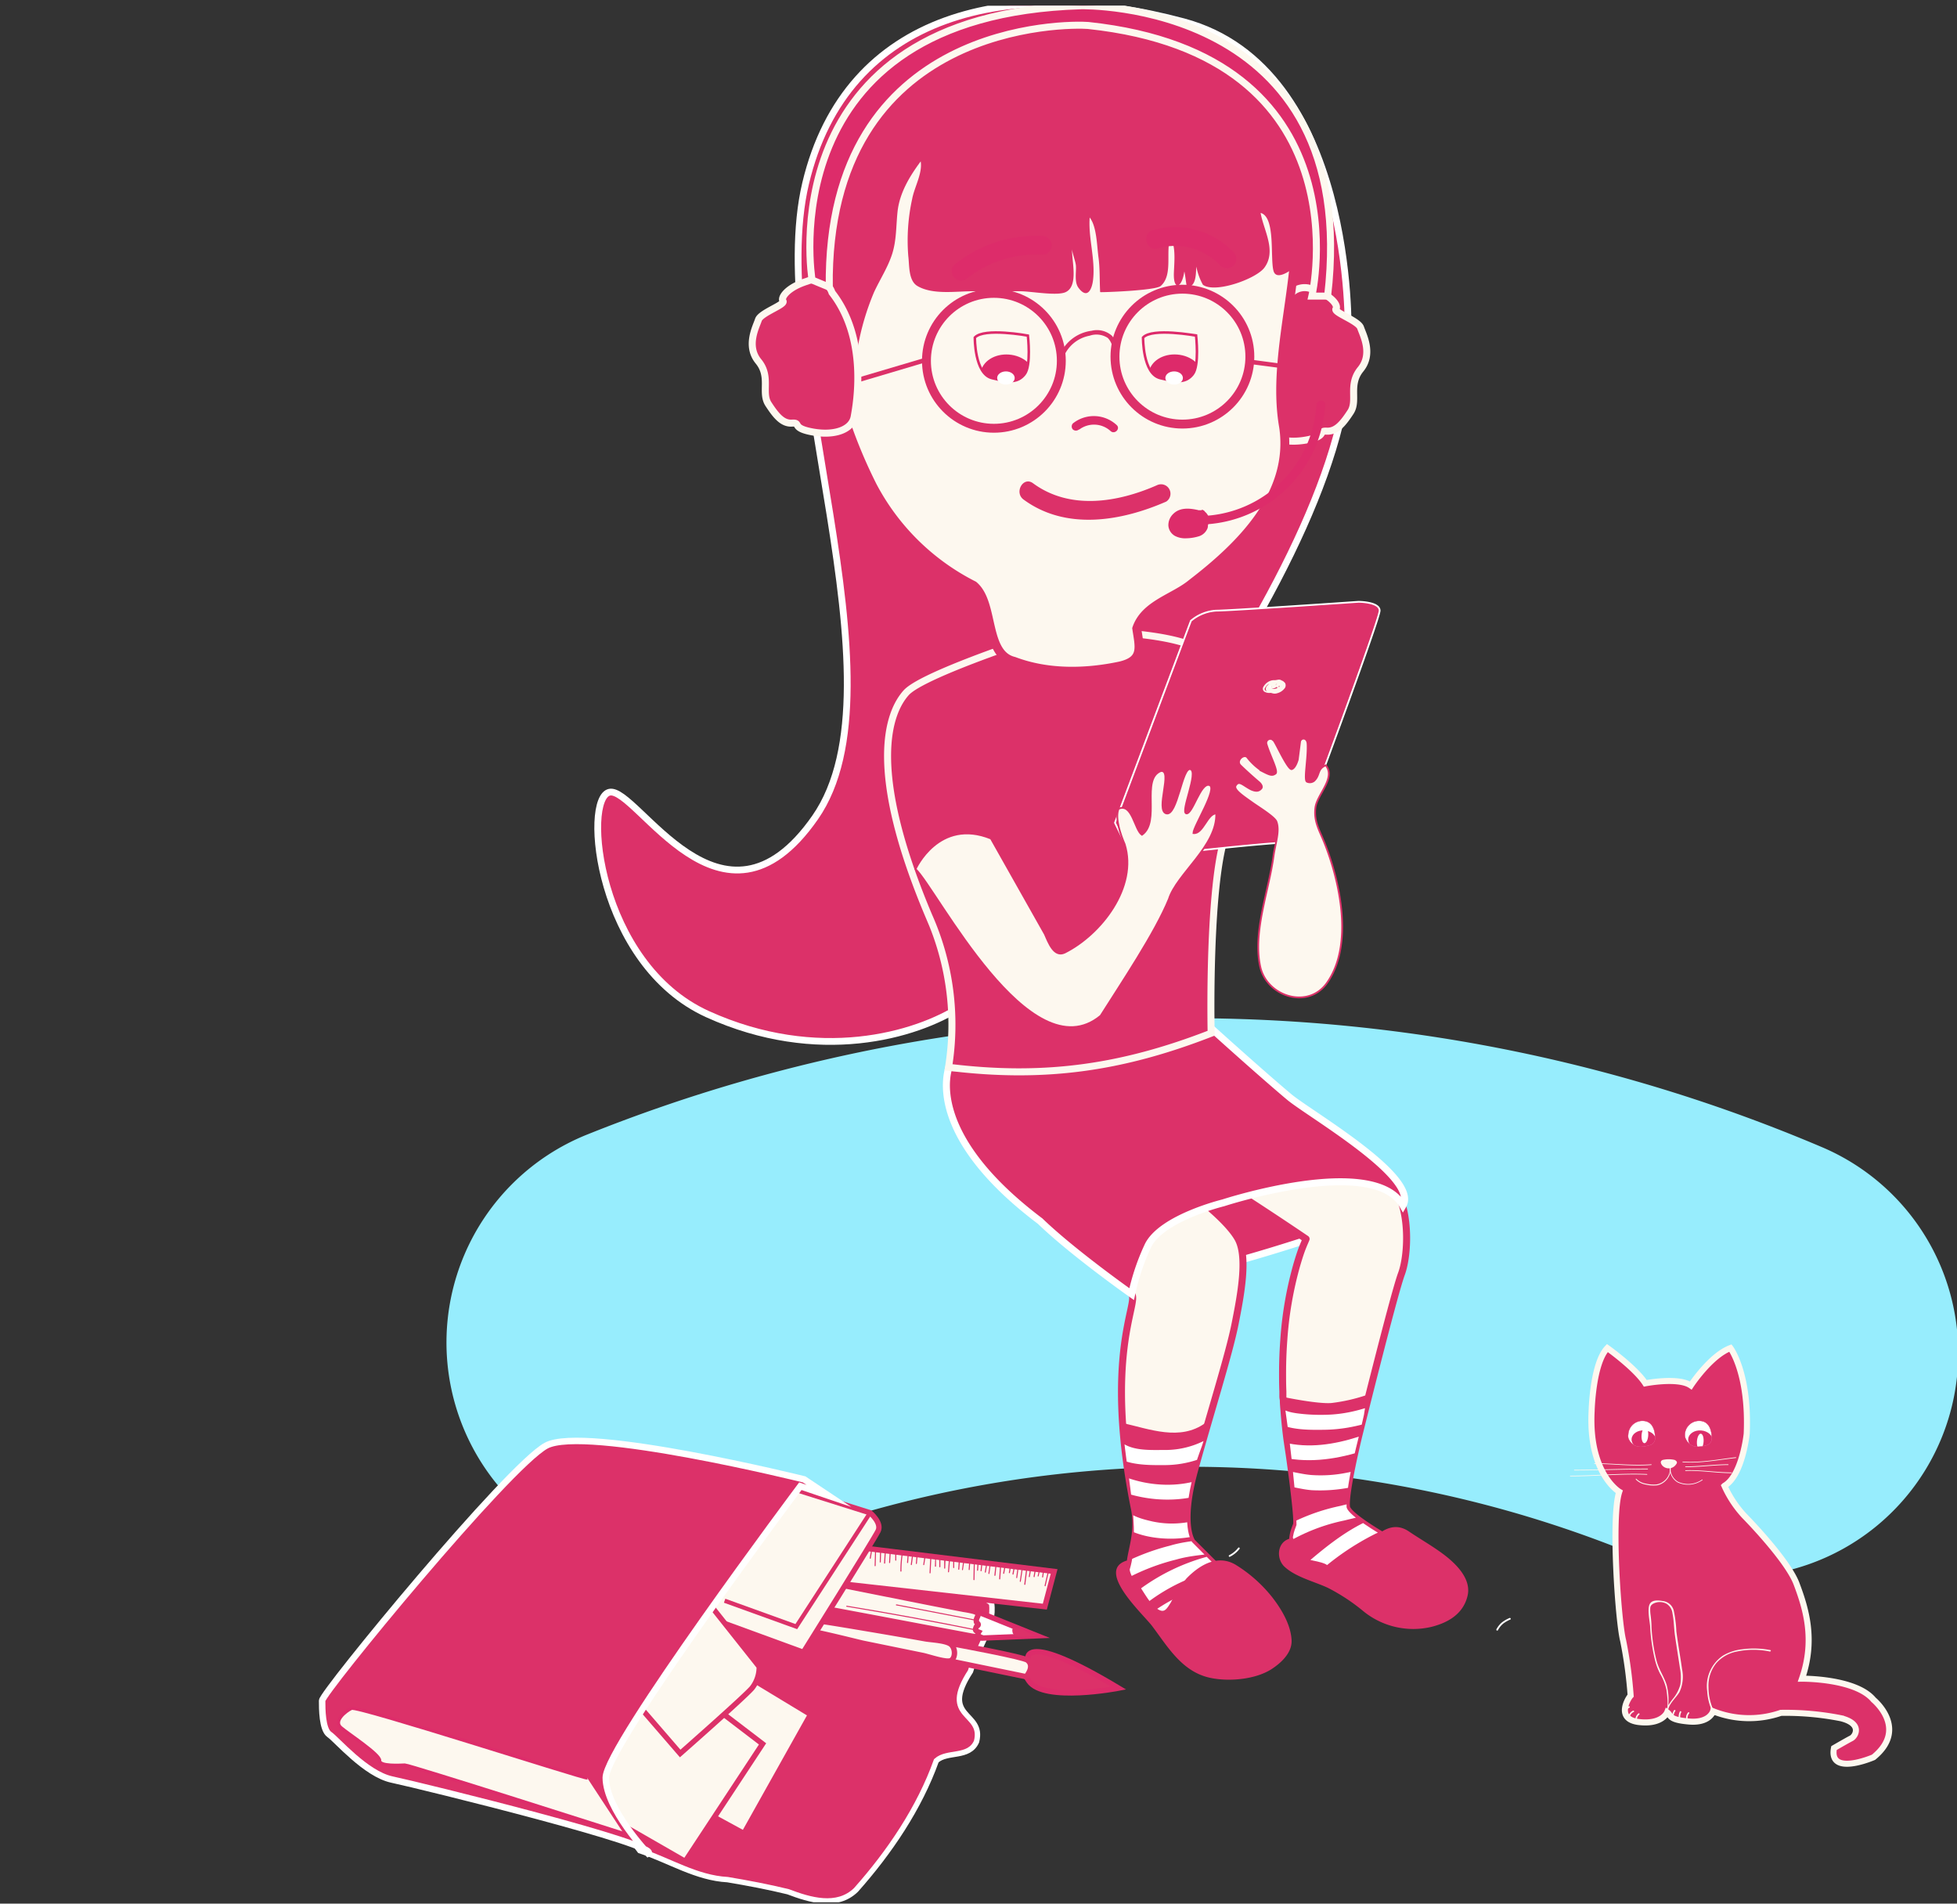 <?xml version="1.0" encoding="UTF-8"?> <svg xmlns="http://www.w3.org/2000/svg" xmlns:xlink="http://www.w3.org/1999/xlink" viewBox="0 0 323.57 314.71"><rect x="0" y="0" width="323.57" height="314.71" fill="#333333" stroke="none"/> <defs> <style>.cls-1,.cls-18,.cls-28,.cls-3,.cls-31,.cls-5{fill:none;}.cls-14,.cls-15,.cls-16,.cls-2,.cls-23,.cls-24,.cls-29,.cls-33,.cls-35,.cls-8{fill:#dc3169;}.cls-20,.cls-21,.cls-3{stroke:#dd2a6a;}.cls-14,.cls-15,.cls-16,.cls-17,.cls-18,.cls-20,.cls-21,.cls-23,.cls-24,.cls-25,.cls-28,.cls-29,.cls-3,.cls-30,.cls-31,.cls-32,.cls-33,.cls-34,.cls-35,.cls-4,.cls-5,.cls-8,.cls-9{stroke-miterlimit:10;}.cls-3{stroke-width:0.42px;}.cls-17,.cls-26,.cls-30,.cls-34,.cls-4,.cls-9{fill:#fdf8ef;}.cls-17,.cls-18,.cls-28,.cls-31,.cls-34,.cls-4,.cls-9{stroke:#dc3169;}.cls-23,.cls-24,.cls-25,.cls-28,.cls-4{stroke-width:0.89px;}.cls-23,.cls-25,.cls-30,.cls-5{stroke:#dd2c6a;}.cls-5{stroke-width:0.06px;}.cls-6{clip-path:url(#clip-path);}.cls-7{fill:#97edfd;}.cls-14,.cls-15,.cls-24,.cls-29,.cls-33,.cls-8{stroke:#fff;}.cls-8{stroke-width:1.15px;}.cls-14,.cls-16,.cls-32,.cls-9{stroke-width:1.16px;}.cls-10{clip-path:url(#clip-path-2);}.cls-11,.cls-21,.cls-25{fill:#fff;}.cls-12{clip-path:url(#clip-path-3);}.cls-13,.cls-32{fill:#dd2c6a;}.cls-15{stroke-width:1.12px;}.cls-16,.cls-32,.cls-35{stroke:#fdf8ef;}.cls-17,.cls-18{stroke-width:1.47px;}.cls-19{clip-path:url(#clip-path-4);}.cls-20{fill:#dd2a6a;stroke-width:1.71px;}.cls-21{stroke-width:1.99px;}.cls-22{clip-path:url(#clip-path-5);}.cls-27{clip-path:url(#clip-path-6);}.cls-29{stroke-width:1.07px;}.cls-30{stroke-width:0.52px;}.cls-31{stroke-width:0.7px;}.cls-33,.cls-34{stroke-width:0.29px;}.cls-36{clip-path:url(#clip-path-7);}.cls-37{clip-path:url(#clip-path-8);}</style> <clipPath id="clip-path" transform="translate(52.11 0.95)"> <rect class="cls-1" width="271.46" height="313.53"></rect> </clipPath> <clipPath id="clip-path-2" transform="translate(52.11 0.95)"> <path class="cls-2" d="M160.1,230s2.15,14.11,2.15,21.16c-.31.87-1.18,2.72-.11,4.36s3.17,1.33,4.89,2.09c6.27,3.67,10.16,10.37,18.55,5.3,3.59-2.9-.2-5.84-2.59-6.4,0,0-12.11-6.2-12.46-8.31-.06-4.38,2.13-11.75,2.63-14.16a16.1,16.1,0,0,0,.53-4.31A28.58,28.58,0,0,1,168,231C165.64,231.17,160.1,230,160.1,230Z"></path> </clipPath> <clipPath id="clip-path-3" transform="translate(52.11 0.95)"> <path class="cls-2" d="M133.51,234.3c.35,7.29,3.16,17.64,1.16,24.24.25,2.4,7.23,10.65,9.23,11.66s5.51,3.48,10.54,1.3,5.27-.72,4-4L145,254s-2.14-2.66.4-11.89c.29-2.47,2.37-5.61,1.75-7.79C143,237.31,138,235.32,133.51,234.3Z"></path> </clipPath> <clipPath id="clip-path-4" transform="translate(52.11 0.95)"> <path class="cls-3" d="M109.07,54.85s-.06,6,2.83,6.71,4.28.76,5.4-.64.54-6.39.54-6.39S110.61,53.19,109.07,54.85Z"></path> </clipPath> <clipPath id="clip-path-5" transform="translate(52.11 0.95)"> <path class="cls-3" d="M136.88,54.85s-.06,6,2.83,6.71,4.27.76,5.39-.64.55-6.39.55-6.39S138.41,53.19,136.88,54.85Z"></path> </clipPath> <clipPath id="clip-path-6" transform="translate(52.11 0.95)"> <polygon class="cls-4" points="88.45 254.7 122.18 258.84 120.64 264.66 85.2 260.68 88.45 254.7"></polygon> </clipPath> <clipPath id="clip-path-7" transform="translate(52.11 0.95)"> <path class="cls-5" d="M217.1,236.18a2.35,2.35,0,0,1,2.37-2.24c2.25,0,2.08,2.88,2.08,2.88a1.18,1.18,0,0,1-1,1.18c-1,.28-2.58.6-3.39-1.06A1.44,1.44,0,0,1,217.1,236.18Z"></path> </clipPath> <clipPath id="clip-path-8" transform="translate(52.11 0.95)"> <path class="cls-5" d="M226.46,236.18a2.36,2.36,0,0,1,2.38-2.24c2.24,0,2.07,2.88,2.07,2.88A1.17,1.17,0,0,1,230,238c-1,.28-2.58.6-3.39-1.06A1.5,1.5,0,0,1,226.46,236.18Z"></path> </clipPath> </defs> <g id="Layer_2" data-name="Layer 2"> <g id="Layer_4" data-name="Layer 4"> <g class="cls-6"> <path class="cls-7" d="M234.4,259.75A37,37,0,0,0,249,188.64a267.32,267.32,0,0,0-204.1-2,37,37,0,0,0,27.69,68.7,194.09,194.09,0,0,1,147.35,1.46,37.12,37.12,0,0,0,14.51,3" transform="translate(52.11 0.95)"></path> <path class="cls-8" d="M134.18,212.05a294.21,294.21,0,0,0,31.6-8.62c4.15-2,10-1.05,13.15-4.63.82-.92.95-2.69-.34-3.23-10.39-1.39-21.38-.28-32,.05-1.67.35-15.3,9-15.34,9.06-.62,1.16-.51,2.94-1.6,3.83C131.67,210.61,132.5,210.05,134.18,212.05Z" transform="translate(52.11 0.95)"></path> <path class="cls-9" d="M107.22,178.67s.14,8.05,5.23,12S133.8,211.52,135,213s-4.72,10.17.52,35.76c.72,4.38-1,7.37-.79,9.77s7.22,10.65,9.22,11.66,5.51,3.48,10.54,1.3,5.27-.72,4-4L145,254s-2.14-2.66.4-11.89S151.08,223,152.08,218s2.16-11.26.47-14.22-6.6-6.67-6.6-6.67-6.94-6.42-5.86-7.54,23.74,14.3,23.75,14.3-.43,1-.45,1.07c-.42,1-.77,2.13-1.09,3.22a60.41,60.41,0,0,0-2.15,12.46c-.13,1.79-.2,3.59-.2,5.39,0,1,0,2,.05,3.05,0,.29,0,.57,0,.85s.07.46.08.69c0,.6.07,1.21.12,1.81.09,1.26.22,2.52.37,3.78s.41,2.79.6,4.18c0,0,1.4,9.92,1.08,10.78s-1.18,2.72-.11,4.36,3.17,1.33,4.89,2.09,2.38.94,3.36,2.18a10.54,10.54,0,0,0,4,3.23c1.78.83,3,1.57,5.31,1.65a11.49,11.49,0,0,0,5.92-1.76c1.39-.81,1.32-1.77,1.37-3.37s-4-3-4-3-12.11-6.2-12.46-8.31,2-11.73,2-11.73,5.79-23.39,7.07-26.83S181,198.17,178.05,195s-28.16-21-28.16-21S132.1,171.37,107.22,178.67Z" transform="translate(52.11 0.95)"></path> <path class="cls-2" d="M160.1,230s2.15,14.11,2.15,21.16c-.31.87-1.18,2.72-.11,4.36s3.17,1.33,4.89,2.09c6.27,3.67,10.16,10.37,18.55,5.3,3.59-2.9-.2-5.84-2.59-6.4,0,0-12.11-6.2-12.46-8.31-.06-4.38,2.13-11.75,2.63-14.16a16.1,16.1,0,0,0,.53-4.31A28.58,28.58,0,0,1,168,231C165.64,231.17,160.1,230,160.1,230Z" transform="translate(52.11 0.95)"></path> <g class="cls-10"> <path class="cls-11" d="M157.14,232.63c2,2.91,6.62,2.83,9.74,2.79,5.31-.07,10.16-1.89,14.81-4.34,1.42-.75.16-2.91-1.27-2.16-4,2.11-8.18,3.79-12.74,4a30.76,30.76,0,0,1-4.5-.12c-1.17-.13-3.14-.32-3.88-1.41-.9-1.33-3.06-.08-2.16,1.26Z" transform="translate(52.11 0.95)"></path> <path class="cls-11" d="M155.92,238.58c8.8,4.26,18.44.43,26.6-3.5,1.45-.7.18-2.85-1.26-2.16-7.24,3.49-16.22,7.31-24.07,3.5-1.45-.7-2.72,1.46-1.27,2.16Z" transform="translate(52.11 0.95)"></path> <path class="cls-11" d="M158.05,244.59c2.29-.23,4.48.65,6.74.82a25.65,25.65,0,0,0,6.54-.5,31.16,31.16,0,0,0,12.19-5.16c1.3-.93,0-3.1-1.26-2.16a29.49,29.49,0,0,1-11.6,4.91,21.64,21.64,0,0,1-6.06.39c-2.2-.2-4.31-1-6.55-.8-1.58.15-1.6,2.65,0,2.5Z" transform="translate(52.11 0.95)"></path> <path class="cls-11" d="M160.69,254.08a30.73,30.73,0,0,1,9.45-3.66c3.56-.87,7.23-1.74,10.91-1.5,1.61.1,1.6-2.4,0-2.5-3.89-.26-7.81.67-11.57,1.59a32.65,32.65,0,0,0-10.06,3.91c-1.34.88-.09,3,1.27,2.16Z" transform="translate(52.11 0.95)"></path> <path class="cls-11" d="M165.1,259.72a43.18,43.18,0,0,1,10.35-7.18,67.8,67.8,0,0,1,11.44-3.5,1.25,1.25,0,0,0-.67-2.41,69.7,69.7,0,0,0-12,3.76c-4.05,1.82-7.5,4.68-10.84,7.56-1.22,1.05.55,2.82,1.76,1.77Z" transform="translate(52.11 0.95)"></path> </g> <path class="cls-2" d="M133.51,234.3c.35,7.29,3.16,17.64,1.16,24.24.25,2.4,7.23,10.65,9.23,11.66s5.51,3.48,10.54,1.3,5.27-.72,4-4L145,254s-2.14-2.66.4-11.89c.29-2.47,2.37-5.61,1.75-7.79C143,237.31,138,235.32,133.51,234.3Z" transform="translate(52.11 0.95)"></path> <g class="cls-12"> <path class="cls-13" d="M-50.87,236.66a1.32,1.32,0,0,1,.2.12l-.51-.39,0,0-.39-.5h0l-.25-.6h0l-.09-.67h0l.09-.67h0l.25-.59h0l.39-.51h0l.51-.39h0l.6-.25h0l.67-.09h-.16l.66.08h-.05a1.86,1.86,0,0,0-1,0,1.9,1.9,0,0,0-.93.3,1.91,1.91,0,0,0-.71.64A1.88,1.88,0,0,0-52,234l-.09.67a2.43,2.43,0,0,0,.34,1.26l.39.51a2.5,2.5,0,0,0,1.1.64l.38,0,.38.05h.12l.66-.09h0l.6-.25h0l.51-.39h0l.39-.51h0l.25-.6h0l.09-.66h0L-47,234h0s-.25-.59-.26-.6h0l-.39-.51h0v0l-.27-.2-.3-.23-.16-.09a1.85,1.85,0,0,0-.93-.29,1.89,1.89,0,0,0-1,0,1.94,1.94,0,0,0-.85.45,1.88,1.88,0,0,0-.64.7l-.25.6a2.5,2.5,0,0,0,0,1.33l.25.59a2.43,2.43,0,0,0,.9.9Z" transform="translate(52.11 0.95)"></path> <path class="cls-11" d="M131,238.72c2.16,2.58,6.27,2.56,9.33,2.54a17.12,17.12,0,0,0,10.94-3.87c1.26-1-.52-2.77-1.77-1.77a14.31,14.31,0,0,1-9.17,3.14c-2.38,0-5.87.22-7.56-1.81-1-1.23-2.79.54-1.77,1.77Z" transform="translate(52.11 0.95)"></path> <path class="cls-11" d="M129.92,244.08c7.32,4.18,17.61,4.07,23.85-2,1.15-1.12-.61-2.89-1.77-1.77-5.43,5.32-14.48,5.26-20.81,1.64a1.25,1.25,0,0,0-1.27,2.16Z" transform="translate(52.11 0.95)"></path> <path class="cls-11" d="M131.64,249.63c2.37,3.3,7.75,4.06,11.5,3.72,4.89-.45,9.56-2.37,13.88-4.6,1.43-.74.17-2.9-1.26-2.16a37.54,37.54,0,0,1-11.82,4.16,15.4,15.4,0,0,1-5.54-.18c-1.51-.35-3.63-.85-4.6-2.2s-3.1-.05-2.16,1.26Z" transform="translate(52.11 0.95)"></path> <path class="cls-11" d="M132.85,260.75a35.75,35.75,0,0,1,9.5-3.87c3.44-1,7.11-.78,10.54-1.84,1.53-.47.88-2.89-.67-2.41-3.53,1.09-7.31.87-10.86,1.94a37.42,37.42,0,0,0-9.77,4c-1.35.87-.09,3,1.26,2.16Z" transform="translate(52.11 0.95)"></path> <path class="cls-11" d="M136.27,265.05a30.66,30.66,0,0,1,19.45-7.3,1.25,1.25,0,0,0,0-2.5,33.44,33.44,0,0,0-21.22,8c-1.23,1,.54,2.8,1.77,1.77Z" transform="translate(52.11 0.95)"></path> <path class="cls-11" d="M138.1,269.05c3.27-3.05,7.63-4.84,11.79-6.31a107.78,107.78,0,0,1,12.83-3.53c1.57-.35.91-2.76-.66-2.41a102.66,102.66,0,0,0-13.67,3.83c-4.3,1.58-8.67,3.49-12,6.65-1.18,1.11.59,2.87,1.76,1.77Z" transform="translate(52.11 0.95)"></path> </g> <path class="cls-14" d="M119.87,200.93C125.31,206.18,135,213,135,213a36.84,36.84,0,0,1,2.73-8.09c2.32-4.55,12.39-7,12.39-7s24.86-8.13,29.73.44c2.72-4.69-15.43-15.14-18.79-17.94-4.77-4-13.12-11.55-13.12-11.55s-10.38-.23-16.38.81c-6.45,1.12-12.87,2.45-19.2,4.11-3.89,1-3.62,1.94-7.59,1.74C104.67,176.06,100.72,186.5,119.87,200.93Z" transform="translate(52.11 0.95)"></path> <path class="cls-11" d="M151.21,256.43a4.61,4.61,0,0,0,1.61-1.3c.14-.13-.07-.34-.2-.21a4.32,4.32,0,0,1-1.49,1.23.15.15,0,0,0,.08.28Z" transform="translate(52.11 0.95)"></path> <path class="cls-15" d="M170.79,54.28s1.26-44-27.2-51.63S87.85.9,81.09,29.37s17,82.68,1.57,104.83-29.5-5.17-34-4.18-2,28.43,16.22,36.69,34.46,3.56,41.88-1.26S174.36,90.45,170.79,54.28Z" transform="translate(52.11 0.95)"></path> <path class="cls-16" d="M160.68,48.73a3.06,3.06,0,0,1,4.1-1.89c3.26,1,4.42,2.71,4,3.29s3.68,1.94,4.07,3.1,2.1,4.3,0,6.87-.42,5.16-1.66,7.06-2.35,3.25-3.93,3.17.21.83-3.45,1.47-6.44-.4-6.83-2.52S154.69,56.42,160.68,48.73Z" transform="translate(52.11 0.95)"></path> <path class="cls-16" d="M148.14,169.86s-.77-34.78,4.58-35.83c10-1.29-7.15-28-7.15-28-7-3.2-23.39-2.58-23.39-2.58s-21.54,6.87-24.46,10.12-6.54,12.58,3.75,36.92a44.24,44.24,0,0,1,3.25,25C120.31,177.42,133.19,175.69,148.14,169.86Z" transform="translate(52.11 0.95)"></path> <path class="cls-17" d="M92.16,79.43a38.52,38.52,0,0,0,16.7,16.41c3.46,2.88,1.74,11.35,6.67,12.53,5.58,2.11,11.86,2,17.63.76,3.87-.94,3.13-3.12,2.68-6.18,1.37-4,6.2-5,9.15-7.47,8.12-6.24,16.79-14.78,15.13-25.88-2.8-16,8-34.8-2.89-49.75-3.56-3.62-16.44-2.44-21.84-2.9-11.2-.54-24-2.76-35-3L85.58,35.65C81.73,50.09,85.49,66.2,92.16,79.43Z" transform="translate(52.11 0.95)"></path> <path class="cls-2" d="M88.52,63c.73-2,.79-4.56,1.17-6.41a42.31,42.31,0,0,1,2.72-9.25c1-2.15,2.29-4.1,3-6.34s.63-4.53.87-6.87c.32-3.16,2-5.92,3.84-8.4.31,2-1.05,4.26-1.41,6.2a32,32,0,0,0-.64,9.5c.19,1.5,0,4,1.5,4.9,2.58,1.52,6.51.84,9.32.87,2.58,0,5.15,0,7.72,0,1.74,0,6,.81,7.46.15,2.19-1,1-5.14,1.08-7.11,0,.59.57,2,.63,2.72.08,1.08-.29,2.7.42,3.66,1.49,2,2.25.22,2.42-1.33.39-3.43-.81-6.88-.56-10.28,1.17,1.48,1.19,4.65,1.45,6.56s.17,3.84.28,5.77c0,.07,9.08-.24,10-1,2.1-1.82.77-5.67,1.61-8,.95,1.39.64,4.13.58,5.83-.11,3,1.33,2.55,1.73-.25.19.87.25,1.77.43,2.64,1.56-.14,1.46-2.2,1.55-3.43a10.2,10.2,0,0,0,1.09,3c2,1.48,8.89-1,10.2-2.88,2-2.79-.19-6.21-.66-9,2.52.66,1.54,7.56,2.14,9.61s4.3-1.08,4.7-2c1.05-2.38.09-5.68-.52-8-.44-1.68-1-3.41-1.31-5s-1.26-2.92-1.65-4.46c-.32-1.23-.19-2.16-.91-3.27-1.49-2.31-3.56-3.33-6.14-4.46-5.92-2.58-12-3.41-18.4-4.21-4.71-.59-10-1.27-14.71-.77-4.25.45-8,1.16-12.26,1a22.25,22.25,0,0,0-11.44,2.5A27.49,27.49,0,0,0,90,19.45a47.42,47.42,0,0,0-5.84,7.25c-2.5,3.81.13,21.08.13,21.1a61.71,61.71,0,0,1,.14,6.67c.09,2.14.21,4.28.41,6.41.15,1.56,1,3.78.83,5.28A4.83,4.83,0,0,0,88.52,63Z" transform="translate(52.11 0.95)"></path> <path class="cls-13" d="M107.82,45.06a18.42,18.42,0,0,1,12.52-3.89,1.56,1.56,0,0,0,0-3.11,21.65,21.65,0,0,0-14.72,4.8,1.56,1.56,0,0,0,2.2,2.2Z" transform="translate(52.11 0.95)"></path> <path class="cls-13" d="M139.33,40.11a10.2,10.2,0,0,1,10.24,2.76,1.56,1.56,0,1,0,2.2-2.2,13.39,13.39,0,0,0-13.26-3.56c-1.92.57-1.1,3.57.82,3Z" transform="translate(52.11 0.95)"></path> <path class="cls-2" d="M117.12,81.63c7,5.16,16.15,3.6,23.6.34a1.56,1.56,0,0,0-1.57-2.69c-6.5,2.85-14.37,4.14-20.46-.34-1.61-1.19-3.16,1.51-1.57,2.69Z" transform="translate(52.11 0.95)"></path> <path class="cls-13" d="M126.34,70.06a4.06,4.06,0,0,1,5.16.24c.68.65,1.71-.38,1-1a5.55,5.55,0,0,0-7.22-.25.74.74,0,0,0,0,1,.76.76,0,0,0,1,0Z" transform="translate(52.11 0.95)"></path> <circle class="cls-18" cx="164.33" cy="59.65" r="11.15"></circle> <circle class="cls-18" cx="195.5" cy="58.96" r="11.15"></circle> <path class="cls-2" d="M123.69,58.21a5.78,5.78,0,0,1,4.36-3.66,3.41,3.41,0,0,1,3,.37,2.91,2.91,0,0,1,.71,2.78c-.08.46.63.66.71.19a3.84,3.84,0,0,0-.72-3.32,3.71,3.71,0,0,0-3.36-.84A6.63,6.63,0,0,0,123,58a.37.37,0,0,0,.71.2Z" transform="translate(52.11 0.95)"></path> <path class="cls-2" d="M155.1,59.3l5.9.77c.19,0,.36-.18.36-.36a.37.37,0,0,0-.36-.37l-5.9-.78c-.19,0-.36.19-.36.37a.37.37,0,0,0,.36.37Z" transform="translate(52.11 0.95)"></path> <path class="cls-2" d="M87.29,63l12.12-3.6,1.76-.53a.37.37,0,0,0-.2-.71L88.85,61.75l-1.76.52a.37.37,0,0,0,.2.71Z" transform="translate(52.11 0.95)"></path> <g class="cls-19"> <ellipse class="cls-20" cx="114.44" cy="61.18" rx="2.68" ry="3.6" transform="translate(96.61 171.44) rotate(-85.51)"></ellipse> <ellipse class="cls-21" cx="114.06" cy="60.56" rx="0.83" ry="1.16" transform="translate(77.96 155.82) rotate(-74.88)"></ellipse> </g> <path class="cls-3" d="M109.07,54.85s-.06,6,2.83,6.71,4.28.76,5.4-.64.54-6.39.54-6.39S110.61,53.19,109.07,54.85Z" transform="translate(52.11 0.95)"></path> <ellipse class="cls-11" cx="166.32" cy="62.49" rx="1.45" ry="1.09"></ellipse> <g class="cls-22"> <ellipse class="cls-20" cx="142.25" cy="61.18" rx="2.68" ry="3.6" transform="translate(122.24 199.16) rotate(-85.51)"></ellipse> <ellipse class="cls-21" cx="141.87" cy="60.56" rx="0.83" ry="1.16" transform="translate(98.52 182.67) rotate(-74.88)"></ellipse> </g> <path class="cls-3" d="M136.88,54.85s-.06,6,2.83,6.71,4.27.76,5.39-.64.55-6.39.55-6.39S138.41,53.19,136.88,54.85Z" transform="translate(52.11 0.95)"></path> <ellipse class="cls-11" cx="194.13" cy="62.49" rx="1.45" ry="1.09"></ellipse> <path class="cls-23" d="M117.84,273.31s-1-4.79,15,4.82c0,0-12.34,2.4-14.82-1.17S117.84,273.31,117.84,273.31Z" transform="translate(52.11 0.95)"></path> <path class="cls-24" d="M108.35,275.36c-5.14,7.9,2.3,6.57,1,11.61-1.25,2.81-4.83,1.51-6.65,3.16-2.79,7.81-7.73,15.12-13.28,21.36-3.13,3.05-7.68,1.65-11.24.3-3.23-.79-6.66-1.44-10-2-5.14-.27-9.66-3.18-14.51-4.79,0,0-7.63-10-6.72-12.94s19.72-34.1,21.7-33.61c4.51.8,13.83-7.27,16.19-3.26,8.52,8.21,19.66,3.06,27,8.9C112.41,268.09,109.43,271.61,108.35,275.36Z" transform="translate(52.11 0.95)"></path> <polygon class="cls-4" points="123.26 276.92 134.02 283.43 123 303.11 112.53 297.41 123.26 276.92"></polygon> <polygon class="cls-4" points="117.33 281.62 126.08 288.3 113.29 307.72 102.68 301.62 92.4 294.33 106.88 275.94 117.33 281.62"></polygon> <path class="cls-4" d="M80.68,266.72c-.49-.44,35.77,5.76,37.09,6.79s-.23,2.73-.23,2.73l-37.78-7.78Z" transform="translate(52.11 0.95)"></path> <path class="cls-4" d="M80.68,266.72a17.33,17.33,0,0,0,2.91.34c2.52.38,5,.8,7.56,1.23q4.84.81,9.69,1.68c1,.19,3.63.26,4.36,1s.64,2.27-.12,2.62-3.68-.67-4.67-.87l-9.79-2c-.81-.16-10.61-2.69-10.86-2.23Z" transform="translate(52.11 0.95)"></path> <polygon class="cls-25" points="138.22 261.88 161.95 266.59 171.5 270.43 162.35 270.81 132.65 265.25 138.22 261.88"></polygon> <path class="cls-4" d="M86.11,260.93l16,3.18,5.13,1a16.05,16.05,0,0,1,1.65.33c1.43.46.27.87.44,1.71,0,.18.31.29.3.48s-.29.25-.34.41c-.11.36-.31.54.41.83-.16.25-.18.6.31.82-.1,0-1.08-.09-1.42-.15l-1.55-.29-4.22-.79-10.59-2-11.74-2.2Z" transform="translate(52.11 0.95)"></path> <path class="cls-2" d="M115.27,268.49c.06-.43.43-.41,1-.27.83.22,2.32,1.3,3.13,1.26-1,0-3.93.73-4.11-.67A1.18,1.18,0,0,1,115.27,268.49Z" transform="translate(52.11 0.95)"></path> <polygon class="cls-26" points="140.56 255.65 174.29 259.79 172.75 265.61 137.31 261.63 140.56 255.65"></polygon> <g class="cls-27"> <path class="cls-26" d="M121.33,258.38l-.64,2.82" transform="translate(52.11 0.95)"></path> <path class="cls-2" d="M121.25,258.35l-.65,2.83c0,.11.15.16.17.05l.65-2.83c0-.11-.15-.16-.17,0Z" transform="translate(52.11 0.95)"></path> <path class="cls-26" d="M120.43,258.76l-.15,1" transform="translate(52.11 0.95)"></path> <path class="cls-2" d="M120.35,258.73l-.16,1a.12.12,0,0,0,.07.11.08.08,0,0,0,.1-.07l.15-1a.09.09,0,0,0-.06-.11s-.1,0-.1.06Z" transform="translate(52.11 0.95)"></path> <path class="cls-26" d="M119.76,258.64l-.23,1" transform="translate(52.11 0.95)"></path> <path class="cls-2" d="M119.68,258.61l-.23,1a.09.09,0,0,0,.17,0l.22-1c0-.11-.14-.16-.16-.05Z" transform="translate(52.11 0.95)"></path> <path class="cls-26" d="M119,258.48l-.22,1.22" transform="translate(52.11 0.95)"></path> <path class="cls-2" d="M119,258.45l-.22,1.23c0,.11.15.16.17.05l.22-1.23c0-.11-.15-.16-.17-.05Z" transform="translate(52.11 0.95)"></path> <path class="cls-26" d="M118.3,258.32l-.23,1.38" transform="translate(52.11 0.95)"></path> <path class="cls-2" d="M118.22,258.29l-.23,1.39c0,.11.15.16.17.05l.23-1.39c0-.11-.15-.16-.17,0Z" transform="translate(52.11 0.95)"></path> <path class="cls-26" d="M117.66,258.29l-.33,2.69" transform="translate(52.11 0.95)"></path> <path class="cls-2" d="M117.57,258.29l-.33,2.69c0,.12.16.11.18,0l.33-2.69c0-.11-.16-.11-.18,0Z" transform="translate(52.11 0.95)"></path> <path class="cls-26" d="M116.86,258.65l-.27,1.85" transform="translate(52.11 0.95)"></path> <path class="cls-2" d="M116.78,258.63l-.28,1.84c0,.11.16.16.17,0l.28-1.84c0-.11-.15-.16-.17-.05Z" transform="translate(52.11 0.95)"></path> <path class="cls-26" d="M116.17,258.59l-.17,1.27" transform="translate(52.11 0.95)"></path> <path class="cls-2" d="M116.08,258.59l-.17,1.27s0,.08.09.08a.08.08,0,0,0,.08-.08l.17-1.27s0-.08-.08-.08a.08.08,0,0,0-.09.08Z" transform="translate(52.11 0.95)"></path> <path class="cls-26" d="M115.59,258.12l-.21,1.16" transform="translate(52.11 0.95)"></path> <path class="cls-2" d="M115.51,258.1l-.22,1.16c0,.11.15.16.17.05l.22-1.16c0-.11-.15-.16-.17,0Z" transform="translate(52.11 0.95)"></path> <path class="cls-26" d="M115,257.94l-.18,1.1" transform="translate(52.11 0.95)"></path> <path class="cls-2" d="M114.88,257.92l-.18,1.1a.08.08,0,0,0,.06.1.08.08,0,0,0,.11-.06l.18-1.09a.09.09,0,0,0-.06-.11.09.09,0,0,0-.11.06Z" transform="translate(52.11 0.95)"></path> <path class="cls-26" d="M114.09,257.86l-.26,1.29" transform="translate(52.11 0.95)"></path> <path class="cls-2" d="M114,257.84l-.25,1.29c0,.11.14.16.17.05l.25-1.29a.09.09,0,0,0-.17-.05Z" transform="translate(52.11 0.95)"></path> <path class="cls-26" d="M113.34,257.7l-.16,2.38" transform="translate(52.11 0.95)"></path> <path class="cls-2" d="M113.25,257.7l-.16,2.38c0,.11.17.11.18,0l.16-2.38c0-.11-.17-.11-.18,0Z" transform="translate(52.11 0.95)"></path> <path class="cls-26" d="M112.56,257.83l-.17,1.66" transform="translate(52.11 0.95)"></path> <path class="cls-2" d="M112.48,257.83l-.18,1.66c0,.11.16.11.18,0l.17-1.66c0-.11-.16-.11-.17,0Z" transform="translate(52.11 0.95)"></path> <path class="cls-26" d="M111.62,257.64l-.22,1.55" transform="translate(52.11 0.95)"></path> <path class="cls-2" d="M111.54,257.62l-.23,1.55c0,.11.16.16.17,0l.22-1.55c0-.11-.15-.16-.16,0Z" transform="translate(52.11 0.95)"></path> <path class="cls-26" d="M111,257.85l-.19,1.1" transform="translate(52.11 0.95)"></path> <path class="cls-2" d="M110.9,257.83l-.18,1.1a.08.08,0,0,0,.06.1.09.09,0,0,0,.11-.06l.18-1.09a.09.09,0,0,0-.06-.11.09.09,0,0,0-.11.06Z" transform="translate(52.11 0.95)"></path> <path class="cls-26" d="M110.26,257.3l-.16,1.43" transform="translate(52.11 0.95)"></path> <path class="cls-2" d="M110.17,257.3l-.16,1.43c0,.11.16.11.18,0l.15-1.43c0-.12-.16-.11-.17,0Z" transform="translate(52.11 0.95)"></path> <path class="cls-26" d="M109.61,257.34l-.09,1.31" transform="translate(52.11 0.95)"></path> <path class="cls-2" d="M109.52,257.34l-.09,1.31c0,.11.17.11.18,0l.09-1.31c0-.11-.17-.11-.18,0Z" transform="translate(52.11 0.95)"></path> <path class="cls-26" d="M109,257.16l-.07,3" transform="translate(52.11 0.95)"></path> <path class="cls-2" d="M108.9,257.16l-.06,3a.09.09,0,1,0,.17,0l.06-3c0-.11-.17-.11-.17,0Z" transform="translate(52.11 0.95)"></path> <path class="cls-26" d="M108.22,257.23l-.08,1.3" transform="translate(52.11 0.95)"></path> <path class="cls-2" d="M108.14,257.23l-.09,1.3c0,.12.16.12.17,0l.09-1.3c0-.11-.17-.11-.17,0Z" transform="translate(52.11 0.95)"></path> <path class="cls-26" d="M107.26,256.94l-.23,1.62" transform="translate(52.11 0.95)"></path> <path class="cls-2" d="M107.18,256.92l-.23,1.62c0,.11.15.16.16,0l.24-1.62c0-.11-.15-.15-.17,0Z" transform="translate(52.11 0.95)"></path> <path class="cls-26" d="M106.52,256.94l-.11,1.53" transform="translate(52.11 0.95)"></path> <path class="cls-2" d="M106.43,256.94l-.11,1.53a.09.09,0,1,0,.18,0l.11-1.53c0-.11-.17-.11-.18,0Z" transform="translate(52.11 0.95)"></path> <path class="cls-26" d="M105.58,256.59l0,1.57" transform="translate(52.11 0.95)"></path> <path class="cls-2" d="M105.49,256.59l0,1.57a.09.09,0,1,0,.17,0l0-1.57a.09.09,0,1,0-.17,0Z" transform="translate(52.11 0.95)"></path> <path class="cls-26" d="M104.89,256.69l-.18,2.22" transform="translate(52.11 0.95)"></path> <path class="cls-2" d="M104.8,256.69l-.17,2.22c0,.11.16.11.17,0l.18-2.22c0-.11-.17-.11-.18,0Z" transform="translate(52.11 0.95)"></path> <path class="cls-26" d="M104.09,256.72l0,1.58" transform="translate(52.11 0.95)"></path> <path class="cls-2" d="M104,256.72l0,1.58c0,.11.17.11.17,0l.05-1.58c0-.11-.17-.11-.18,0Z" transform="translate(52.11 0.95)"></path> <path class="cls-26" d="M103.28,256.06l0,2" transform="translate(52.11 0.95)"></path> <path class="cls-2" d="M103.19,256.06l0,2a.09.09,0,0,0,.18,0l0-2a.09.09,0,0,0-.18,0Z" transform="translate(52.11 0.95)"></path> <path class="cls-26" d="M102.62,256.17l-.06,1.8" transform="translate(52.11 0.95)"></path> <path class="cls-2" d="M102.53,256.17l-.06,1.8a.09.09,0,0,0,.18,0l0-1.8c0-.11-.17-.11-.17,0Z" transform="translate(52.11 0.95)"></path> <path class="cls-26" d="M101.81,256.13l-.15,2.95" transform="translate(52.11 0.95)"></path> <path class="cls-2" d="M101.72,256.13l-.14,2.95c0,.11.16.11.17,0l.15-2.95c0-.11-.17-.11-.18,0Z" transform="translate(52.11 0.95)"></path> <path class="cls-26" d="M100.82,256.39l-.2,1.33" transform="translate(52.11 0.95)"></path> <path class="cls-2" d="M100.74,256.37l-.2,1.33a.08.08,0,0,0,.06.1s.1,0,.1-.06l.21-1.32c0-.05,0-.1-.06-.11s-.11,0-.11.06Z" transform="translate(52.11 0.95)"></path> <path class="cls-26" d="M99.52,256.16l-.12,1.37" transform="translate(52.11 0.95)"></path> <path class="cls-2" d="M99.43,256.16l-.11,1.37c0,.11.16.11.17,0l.12-1.37c0-.11-.17-.11-.18,0Z" transform="translate(52.11 0.95)"></path> <path class="cls-26" d="M98.8,255.93l-.24,1.78" transform="translate(52.11 0.95)"></path> <path class="cls-2" d="M98.72,255.91l-.24,1.78c0,.11.15.16.17.05l.24-1.78c0-.11-.16-.16-.17-.05Z" transform="translate(52.11 0.95)"></path> <path class="cls-26" d="M98.05,255.61l-.13,1.76" transform="translate(52.11 0.95)"></path> <path class="cls-2" d="M98,255.61l-.14,1.76c0,.11.17.11.18,0l.13-1.76a.09.09,0,1,0-.17,0Z" transform="translate(52.11 0.95)"></path> <path class="cls-26" d="M97.18,255.29a16.79,16.79,0,0,0-.33,3.49" transform="translate(52.11 0.95)"></path> <path class="cls-2" d="M97.09,255.27a18.72,18.72,0,0,0-.33,3.51.09.09,0,0,0,.18,0,17.41,17.41,0,0,1,.32-3.46.09.09,0,0,0-.17,0Z" transform="translate(52.11 0.95)"></path> <path class="cls-26" d="M96,255.6,96,257" transform="translate(52.11 0.95)"></path> <path class="cls-2" d="M95.91,255.6V257a.09.09,0,0,0,.17,0l0-1.35a.09.09,0,0,0-.18,0Z" transform="translate(52.11 0.95)"></path> <path class="cls-26" d="M95.13,255.45,95,257.38" transform="translate(52.11 0.95)"></path> <path class="cls-2" d="M95,255.45l-.11,1.93c0,.11.16.11.17,0l.12-1.93c0-.11-.17-.11-.18,0Z" transform="translate(52.11 0.95)"></path> <path class="cls-26" d="M94.27,255.54l-.12,1.93" transform="translate(52.11 0.95)"></path> <path class="cls-2" d="M94.18,255.54l-.12,1.93c0,.11.17.11.18,0l.11-1.93c0-.11-.16-.11-.17,0Z" transform="translate(52.11 0.95)"></path> <path class="cls-26" d="M93.49,255.44l0,1.8" transform="translate(52.11 0.95)"></path> <path class="cls-2" d="M93.4,255.44l-.05,1.8a.09.09,0,1,0,.17,0l.06-1.8a.09.09,0,0,0-.18,0Z" transform="translate(52.11 0.95)"></path> <path class="cls-26" d="M92.66,255.07l-.08,2.82" transform="translate(52.11 0.95)"></path> <path class="cls-2" d="M92.58,255.07l-.08,2.82c0,.11.17.11.17,0l.08-2.82a.09.09,0,1,0-.17,0Z" transform="translate(52.11 0.95)"></path> <path class="cls-26" d="M92,255.28l-.23,1.38" transform="translate(52.11 0.95)"></path> <path class="cls-2" d="M91.93,255.25l-.24,1.39c0,.11.15.16.17.05l.24-1.39c0-.11-.15-.16-.17-.05Z" transform="translate(52.11 0.95)"></path> </g> <polygon class="cls-28" points="140.56 255.65 174.29 259.79 172.75 265.61 137.31 261.63 140.56 255.65"></polygon> <path class="cls-4" d="M78.6,245l13.14,4.14s2,1.64,1.34,3-12.36,20.07-12.36,20.07L58,263.9Z" transform="translate(52.11 0.95)"></path> <path class="cls-4" d="M63.33,261.88l10.09,12.71a5.58,5.58,0,0,1-1.18,3.52c-1.29,1.51-11.89,10.83-11.89,10.83L49.51,276.4Z" transform="translate(52.11 0.95)"></path> <path class="cls-29" d="M84.94,246.35l-4.1-2.73s-36.31-9-42.64-5.58S1.15,278.89,1.15,280.2s0,4.78,1.2,5.6,6,6.51,10.32,7.44c5,1.06,45,10.92,42.38,12.25,0,0-7-7.35-7-12.56s32.17-48.18,32.17-48.18Z" transform="translate(52.11 0.95)"></path> <path class="cls-30" d="M45,293c-.61.11-38-12-39-11.52s-3,2.09-1.74,3.17,6.47,4.45,6.41,5.45,3.4.76,4.16.74S51,302.15,51,302.15" transform="translate(52.11 0.95)"></path> <path class="cls-11" d="M109.62,267l-13.5-2.61" transform="translate(52.11 0.95)"></path> <path class="cls-2" d="M109.64,266.9l-13.5-2.61a.09.09,0,1,0,0,.17l13.49,2.6c.11,0,.16-.14,0-.16Z" transform="translate(52.11 0.95)"></path> <path class="cls-11" d="M109.94,268.66q-11.06-2.25-22.1-4.07" transform="translate(52.11 0.95)"></path> <path class="cls-2" d="M110,268.58q-11-2.25-22.09-4.07c-.11,0-.16.15-.05.16q11.09,1.83,22.09,4.07c.11,0,.16-.14,0-.16Z" transform="translate(52.11 0.95)"></path> <polyline class="cls-31" points="143.86 250.1 131.66 268.91 119.81 264.63"></polyline> <path class="cls-16" d="M85.45,47.42a3.06,3.06,0,0,0-4.1-1.88c-3.25,1-4.42,2.71-4,3.29s-3.68,1.93-4.06,3.09-2.1,4.31,0,6.87.41,5.16,1.65,7.06S77.26,69.1,78.84,69s-.2.82,3.45,1.47,6.45-.41,6.83-2.53S91.45,55.11,85.45,47.42Z" transform="translate(52.11 0.95)"></path> <path class="cls-32" d="M82.16,45.34S74.74,1.55,126.66,0c0,0,46.46-1.09,40.74,48h-2.6s9.2-39.83-37-44.74C124.73,3,84.49,2.44,85,46.52Z" transform="translate(52.11 0.95)"></path> <path class="cls-13" d="M146.45,83.49c-1.53-.39-3.38-.71-4.61.55a2.56,2.56,0,0,0-.77,1.91,2.13,2.13,0,0,0,1.11,1.71,3.66,3.66,0,0,0,1.87.38,7.43,7.43,0,0,0,1.88-.28,2.27,2.27,0,0,0,1.62-1.4,2,2,0,0,0-.6-2,2.58,2.58,0,0,0-2.45-.61,6.46,6.46,0,0,0-2.32,1.35.7.7,0,0,0-.15.79.73.73,0,0,0,.66.45,3.12,3.12,0,0,1,1.19.19,8.59,8.59,0,0,0,1.31.31,2.49,2.49,0,0,0,2.22-.7,1.73,1.73,0,0,0,.06-2.11,1.4,1.4,0,0,0-1.06-.63,1.26,1.26,0,0,0-.51.07l-.38.18a.13.13,0,0,1,.1,0c.31,0,.42.28.34.78l-.26.26a.58.58,0,0,1-.73-.23l-.1-.37V84a.73.73,0,0,0,1.4.38.83.83,0,0,0-.8-1,.86.86,0,0,0-.9.89,1,1,0,0,0,1,.91,1.43,1.43,0,0,0,.64-.18s.16-.11.1-.05.08,0,0,0-.06,0,0,0,0,0-.08,0c.13,0-.11-.07,0,0s-.09-.09,0,0-.05-.1,0,0,0,.06,0,.07,0-.1,0,0a1,1,0,0,0,.05.18c0-.1,0-.06,0,0s0-.1,0,0,0,.06,0,.08,0-.09,0,0,0,.06,0,.07.09-.1,0,0,.05,0-.06,0-.18.09-.07,0a.57.57,0,0,1-.22.07l-.14,0h-.5c-.12,0,.1,0,0,0a10.43,10.43,0,0,0-2.59-.51l.51,1.23a7,7,0,0,1,1.3-.84,1.71,1.71,0,0,1,.72-.17h.17c-.14,0,0,0,.05,0l.16.05c-.13-.05.05,0,.08,0l.17.11c-.09-.07,0,0,0,0l.15.14c.14.14,0-.06,0,0s0,.1.08.14,0-.07,0,0,0,.1,0,.16c0-.17,0,0,0,0,0-.16,0,0,0,.06s0,0,0,0-.13.18,0,.06l-.11.12c-.09.07.13-.08,0,0l-.15.08s-.16.08,0,0l-.2.07a5.88,5.88,0,0,1-.7.16l-.17,0h-.19l-.2,0a4.08,4.08,0,0,1-.7,0h-.16c-.2,0,.09,0,0,0a2,2,0,0,1-.33-.08l-.18,0c.15,0,0,0,0,0l-.13-.07c-.16-.08.06.06,0,0l-.1-.09s-.12-.15-.06-.07,0-.08,0-.08,0-.07,0,0l0-.09a.94.94,0,0,1,.22-.81,2.23,2.23,0,0,1,.26-.27c.15-.14-.1,0,.07-.06l.18-.1s.21-.09.07,0l.24-.07a1.63,1.63,0,0,1,.43-.08,6.64,6.64,0,0,1,2.06.31.73.73,0,1,0,.38-1.4Z" transform="translate(52.11 0.95)"></path> <path class="cls-13" d="M145.23,85.76A21.06,21.06,0,0,0,167,66c.07-.93-1.38-.93-1.45,0a19.61,19.61,0,0,1-20.29,18.35.73.73,0,0,0,0,1.45Z" transform="translate(52.11 0.95)"></path> <path class="cls-33" d="M135.08,140.87l-2.84-5.8,12.55-33.38A7.09,7.09,0,0,1,149,100c2.32,0,23.51-1.46,23.51-1.46s3.49,0,3.49,1.46-12.41,34.83-12.41,34.83,1.09,3.68-1.78,3.48S135.08,140.87,135.08,140.87Z" transform="translate(52.11 0.95)"></path> <path class="cls-34" d="M99.27,142.73s3.84-8.55,12.46-5.06l8.92,15.81c.63,1.43,1.52,3.88,3.28,3.05,6-3,12.11-10.85,9.91-17.92-.6-1.38-1.68-4.32-1-5.86,2.26-1,2.64,3.51,3.86,4.31,3.1-2.18-.23-9.19,3.11-10.54,2.07-.31-.93,6.51.91,7s2.61-7.74,4-7.31-1.71,7.14-.68,7.31,2.33-5.14,3.8-4.69-2.62,6.82-2.63,7.95c1.59.19,2.27-3.22,3.77-3.26.2,5.34-6.52,10-7.82,14.15-2.29,5.61-7.85,13.86-11.29,19.31C118.19,176.64,102.75,146,99.27,142.73Z" transform="translate(52.11 0.95)"></path> <path class="cls-34" d="M166.84,138.3c-.8-2-1.75-3.47-1.46-5.74.25-1.87,2.46-4,2.19-5.92a2.19,2.19,0,0,0-.48-1.07c-1.47.62-.91,1.63-1.93,2.57a1.13,1.13,0,0,1-1.16.14c-.58-.19.23-4,.08-6.3-.08-1.09-1.15-1-1.24-.27l-.37,2.91s-.37,1.4-1,1.58-2.7-4.48-3-4.72a.67.67,0,0,0-1.18.6c.55,1.88,2,4.5,1.48,4.86s-.83.29-2.1-.36a10,10,0,0,1-2.58-2.36c-.58-.58-1.9.6-1.09,1.38,1.49,1.45,3.11,2.81,3.11,2.81s.67.6.31,1-.78.53-1.65.16c-1.45-.74-2-1.58-2.57-.66-.39.64,1,1.6,2.72,2.81.94.68,3.65,2.33,4,3.13.61,1.56-.19,3.65-.47,5.74-.75,5.64-3.41,12.43-2.22,18.15,1,5,7.9,7.28,11.06,2.81C171.75,155.26,169.42,144.7,166.84,138.3Z" transform="translate(52.11 0.95)"></path> <path class="cls-2" d="M134.34,257c-5.6,1.54,2.67,9,4.06,10.89,2.6,3.46,4.93,7.52,9.54,8.53,3.16.69,7.67.28,10.34-1.53,1.58-1.06,3.26-2.7,3.16-4.68-.11-2.46-1.58-5-3.12-7a23.24,23.24,0,0,0-6.14-5.48c-2.89-1.71-5.85-.08-8.13,2.28a21.39,21.39,0,0,0-2.56,3.93c-.76,1.21-1.12,1.9-2.37,1s-2.16-2.85-3.18-4.18c-.84-1.08-2.43-2.29-1.47-3.75C134.26,257.07,134,257.17,134.34,257Z" transform="translate(52.11 0.95)"></path> <path class="cls-2" d="M161.32,253.38c-2.23.43-2.53,3.28-1.06,4.67,1.83,1.72,4.92,2.45,7.16,3.49a31.86,31.86,0,0,1,5.93,3.91A13.07,13.07,0,0,0,184.58,268c2.75-.7,5.2-2.11,5.94-5.06.66-2.6-1.46-4.89-3.27-6.39-2-1.63-4.32-2.9-6.41-4.32-2.54-1.72-4.85-.1-6.74,2.07-2.26,2.58-2.76,4.8-6.49,3.74-1.38-.39-3.54-.74-4.61-1.81C162.39,255.62,161.75,252.46,161.32,253.38Z" transform="translate(52.11 0.95)"></path> <path class="cls-26" d="M159.2,111.5a1.51,1.51,0,0,0-1.1.35c-.21.18-.32.51,0,.67a1.06,1.06,0,0,0,.61.1,1.44,1.44,0,0,0,.67-.16.37.37,0,0,0,.05-.66,1.33,1.33,0,0,0-1.33.1.16.16,0,0,0-.07.13c0,.32.17.69.55.7a1.13,1.13,0,0,0,.77-.39c.16-.15.4-.42.33-.67s-.58-.17-.8-.09a4.78,4.78,0,0,0-.87.45,2.23,2.23,0,0,0-.61.49.46.46,0,0,0,.17.73,2.12,2.12,0,0,0,1.17.08,2.27,2.27,0,0,0,1.22-.52c.24-.21.48-.62.3-.94a.9.9,0,0,0-.83-.35,2.79,2.79,0,0,0-1.17.24,1.38,1.38,0,0,0-.78.7,1,1,0,0,0,.37,1,1.35,1.35,0,0,0,1.26.18,2.2,2.2,0,0,0,1.11-.71.81.81,0,0,0,.12-1,1.65,1.65,0,0,0-1.4-.46,1.68,1.68,0,0,0-1.17.6,1.24,1.24,0,0,0-.31,1,.79.79,0,0,0,.82.56,2.29,2.29,0,0,0,.86-.19,1.58,1.58,0,0,0,.74-.5.78.78,0,0,0-.25-1.11,1.89,1.89,0,0,0-1.53-.28,2.14,2.14,0,0,0-1.29,1,.61.61,0,0,0,.1.83,1.58,1.58,0,0,0,1,.22,3.84,3.84,0,0,0,1.21-.25,1.61,1.61,0,0,0,.86-.63,1,1,0,0,0,0-1,.78.78,0,0,0-.77-.3,2.68,2.68,0,0,0-1,.35,2.89,2.89,0,0,0-.79.64.72.72,0,0,0-.21.74c.14.3.55.35.85.37a1.71,1.71,0,0,0,1.52-.72c.33-.57-.3-1.13-.86-1.12s-1.22.35-1.24.93.66.71,1.12.64,1.09-.27,1.09-.79a.59.59,0,0,0-.34-.57.91.91,0,0,0-.67,0,2.56,2.56,0,0,0-.67.36,1.33,1.33,0,0,0-.41.44.15.15,0,0,0,.08.21,1.77,1.77,0,0,0,1.23-.24,2.18,2.18,0,0,0,1-.89.14.14,0,0,0-.13-.21,2,2,0,0,0-1.45.84c-.07.08,0,.22.13.22a1.48,1.48,0,0,0,.42-.07.88.88,0,0,0,.39-.32l-.23-.18a.66.66,0,0,0-.06.39c0,.11.07.2.08.31s.31.19.29,0-.14-.36-.05-.55-.12-.32-.23-.18a.8.8,0,0,1-.29.26,1.19,1.19,0,0,1-.32,0l.12.21a1.73,1.73,0,0,1,1.2-.69l-.12-.22a1.89,1.89,0,0,1-.82.76,1.53,1.53,0,0,1-1,.23l.09.21a1,1,0,0,1,.32-.34,2.33,2.33,0,0,1,.58-.32.73.73,0,0,1,.5,0,.34.34,0,0,1,.14.38.71.71,0,0,1-.39.31,1.74,1.74,0,0,1-.67.13.66.66,0,0,1-.49-.15.37.37,0,0,1,.05-.49,1,1,0,0,1,1.28-.22.39.39,0,0,1,.16.53,1.25,1.25,0,0,1-.58.46,1.58,1.58,0,0,1-1.13,0l-.1-.06,0,0s0,0,0,0,0,0,0,0V113l0-.07s0,0,0,0a.3.3,0,0,1,0-.08.62.62,0,0,1,.09-.12,2.65,2.65,0,0,1,.29-.29,3.18,3.18,0,0,1,.75-.45,1.45,1.45,0,0,1,.75-.15.54.54,0,0,1,.22.09.43.43,0,0,1,.13.26.89.89,0,0,1,0,.4.54.54,0,0,1-.18.26,2.2,2.2,0,0,1-.82.42,3.79,3.79,0,0,1-1,.14,1.93,1.93,0,0,1-.42-.06.64.64,0,0,1-.26-.13A.22.22,0,0,1,157,113a.35.35,0,0,0,0-.06l0-.08a.92.92,0,0,1,.13-.21,1.74,1.74,0,0,1,1.2-.79,1.46,1.46,0,0,1,1.19.33.53.53,0,0,1,.2.38.56.56,0,0,1-.23.41,2.2,2.2,0,0,1-.78.35,1.45,1.45,0,0,1-.59.06.48.48,0,0,1-.32-.17.46.46,0,0,1-.09-.29,1.33,1.33,0,0,1,1.41-1.16c.32,0,.88.11,1,.44a.4.4,0,0,1,0,.32,1.11,1.11,0,0,1-.25.36c-.46.45-1.39.84-1.92.31a.78.78,0,0,1-.23-.39.38.38,0,0,1,0-.31,1.24,1.24,0,0,1,.66-.5,2.65,2.65,0,0,1,1-.19,1.67,1.67,0,0,1,.39.06.56.56,0,0,1,.13.07l0,0s0,0,0,0a.19.19,0,0,1,0,.1.29.29,0,0,1,0,.15.84.84,0,0,1-.25.36,2.15,2.15,0,0,1-1,.43,2,2,0,0,1-1,0l-.15-.07-.06-.06s0,0,0,0,0,0,0,0,0,0,0,0a.28.28,0,0,1,.06-.14,1.91,1.91,0,0,1,.46-.39,5.8,5.8,0,0,1,.78-.41,1.48,1.48,0,0,1,.27-.1l.19,0h.07c-.05,0,0,0,0,0h0s0,0,0,0h0a0,0,0,0,1,0,0s0,0,0,0v.06s0,0,0,0l0,.07a1.11,1.11,0,0,1-.2.24,1,1,0,0,1-.28.22.49.49,0,0,1-.13.06l-.13,0a.21.21,0,0,1-.18-.07s0,0,0-.05a.21.21,0,0,1,0-.07.87.87,0,0,1-.05-.22l-.07.12a1.18,1.18,0,0,1,.91-.16l.12.06,0,0s0,0,0,0,0,0,0,0,0,0,0,0,0,.05-.06.07a1,1,0,0,1-.45.12,1.25,1.25,0,0,1-.51,0l-.09,0s0,0,0,0a.43.43,0,0,1,.14-.2,1.23,1.23,0,0,1,.89-.25c.19,0,.19-.28,0-.29Z" transform="translate(52.11 0.95)"></path> <path class="cls-11" d="M158.05,112.41l-.07,0-.07,0h-.07a.16.16,0,0,0-.09,0h0l0,0a.1.1,0,0,0,0,.05.49.49,0,0,0,0,.11,1,1,0,0,0,0,.17.12.12,0,0,0,0,.1.05.05,0,0,0,0,0h.05a.12.12,0,0,0,.1,0,.14.14,0,0,0,.05-.1v-.08a.31.31,0,0,1,0-.08l0,0,0,0,0,0h0l0,0h-.08l0,0,0,0,0,0a.21.21,0,0,0,.1,0H158l.05,0a.21.21,0,0,0,0-.1.15.15,0,0,0,0-.11Z" transform="translate(52.11 0.95)"></path> <path class="cls-11" d="M195.56,268.55a3.56,3.56,0,0,1,.85-1.07,5.33,5.33,0,0,1,1.2-.69c.17-.08,0-.33-.14-.25a5.67,5.67,0,0,0-1.26.73,3.94,3.94,0,0,0-.9,1.13c-.09.17.16.31.25.15Z" transform="translate(52.11 0.95)"></path> <path class="cls-35" d="M217.5,279.37a72,72,0,0,0-1.25-9.14c-.81-3.23-2-20.44-.63-24.56,0,0-5.11-3-4.57-13.36,0,0,.18-7.89,2.6-10.4,0,0,4.66,3.32,6.27,5.83,0,0,5.47-1.07,7.53.36,0,0,3.23-4.93,6.55-6.19,0,0,3.13,4.13,2.69,14.17,0,0-.72,6.9-3.68,8.6a18.24,18.24,0,0,0,3.32,5s7.08,7.17,8.6,11.2,3.14,9.24.9,15.69c0,0,8.87-.09,11.83,3.49,0,0,5.82,4.75,0,9.5,0,0-7.44,3.23-6.54-1.52,0,0,2.15-1.25,2.86-1.61s1.89-2.42-1.7-3.32a47.06,47.06,0,0,0-9.95-.89,16.1,16.1,0,0,1-11.2-.27s-.54,2-4,1.7-2.87-1-3.59-1.52c0,0-.81,2.06-4.66,1.61S217,279.9,217.5,279.37Z" transform="translate(52.11 0.95)"></path> <g class="cls-36"> <path class="cls-11" d="M213.11,238.35c.19-2.74,3.24-4.76,6.8-4.51s6.29,2.69,6.09,5.44" transform="translate(52.11 0.95)"></path> <ellipse class="cls-13" cx="219.68" cy="237.11" rx="1.56" ry="2.02" transform="translate(19.5 440.11) rotate(-85.88)"></ellipse> <ellipse class="cls-11" cx="219.66" cy="237.38" rx="1.29" ry="0.55" transform="matrix(0.07, -1, 1, 0.07, 19.21, 440.34)"></ellipse> </g> <path class="cls-5" d="M217.1,236.18a2.35,2.35,0,0,1,2.37-2.24c2.25,0,2.08,2.88,2.08,2.88a1.18,1.18,0,0,1-1,1.18c-1,.28-2.58.6-3.39-1.06A1.44,1.44,0,0,1,217.1,236.18Z" transform="translate(52.11 0.95)"></path> <g class="cls-37"> <path class="cls-11" d="M222.47,238.35c.2-2.74,3.25-4.76,6.81-4.51s6.28,2.69,6.08,5.44" transform="translate(52.11 0.95)"></path> <ellipse class="cls-13" cx="229.04" cy="237.11" rx="1.56" ry="2.02" transform="translate(28.19 449.45) rotate(-85.88)"></ellipse> <ellipse class="cls-11" cx="229.02" cy="237.38" rx="1.29" ry="0.55" transform="translate(27.9 449.68) rotate(-85.88)"></ellipse> </g> <path class="cls-5" d="M226.46,236.18a2.36,2.36,0,0,1,2.38-2.24c2.24,0,2.07,2.88,2.07,2.88A1.17,1.17,0,0,1,230,238c-1,.28-2.58.6-3.39-1.06A1.5,1.5,0,0,1,226.46,236.18Z" transform="translate(52.11 0.95)"></path> <path class="cls-26" d="M222.79,240.41a4.31,4.31,0,0,1,2,0c.57.3.33.6.21.75a1.45,1.45,0,0,1-2.21.23S222.11,240.71,222.79,240.41Z" transform="translate(52.11 0.95)"></path> <path class="cls-26" d="M218.36,243.64a2.91,2.91,0,0,0,1.66.84,5.22,5.22,0,0,0,1.93.11,2.82,2.82,0,0,0,2.15-3.14.06.06,0,0,0-.11,0,2.68,2.68,0,0,1-2.17,3,5.26,5.26,0,0,1-1.77-.12,2.84,2.84,0,0,1-1.61-.8c-.05-.06-.12,0-.08.07Z" transform="translate(52.11 0.95)"></path> <path class="cls-11" d="M224,241.45a2.68,2.68,0,0,0,1.26,2.66,4.12,4.12,0,0,0,4.11-.37c.06,0,0-.14-.05-.09a4,4,0,0,1-4,.36,2.56,2.56,0,0,1-1.21-2.56.06.06,0,0,0-.11,0Z" transform="translate(52.11 0.95)"></path> <path class="cls-26" d="M220.91,241.13c-3.14.25-6.27-.17-9.41-.18a.06.06,0,0,0,0,.11c3.14,0,6.27.44,9.41.18.07,0,.07-.12,0-.11Z" transform="translate(52.11 0.95)"></path> <path class="cls-26" d="M220.28,241.85c-4,0-8.06.18-12.1.18a.06.06,0,0,0,0,.11c4,0,8.07-.18,12.1-.18a.06.06,0,1,0,0-.11Z" transform="translate(52.11 0.95)"></path> <path class="cls-26" d="M220.19,242.74c-4.21-.18-8.42.26-12.63.27a.06.06,0,1,0,0,.11c4.21,0,8.42-.45,12.63-.27.08,0,.08-.1,0-.11Z" transform="translate(52.11 0.95)"></path> <path class="cls-26" d="M226.11,240.79c2.94.21,5.87-.38,8.78-.71.07,0,.07-.12,0-.12-2.91.34-5.84.93-8.78.72a.06.06,0,0,0,0,.11Z" transform="translate(52.11 0.95)"></path> <path class="cls-26" d="M226.56,241.6c2.36,0,4.71-.35,7.08-.36a.06.06,0,0,0,0-.11c-2.37,0-4.72.34-7.08.36a.06.06,0,0,0,0,.11Z" transform="translate(52.11 0.95)"></path> <path class="cls-26" d="M226.56,242.23c2.55-.11,5.07.36,7.62.36.07,0,.07-.12,0-.12-2.55,0-5.07-.46-7.62-.35a.06.06,0,0,0,0,.11Z" transform="translate(52.11 0.95)"></path> <path class="cls-26" d="M217.17,281.14a1.25,1.25,0,0,0-.59.61,2.19,2.19,0,0,0-.19.84.13.13,0,0,0,.25,0,2.26,2.26,0,0,1,.15-.72,1.05,1.05,0,0,1,.51-.51c.14-.08,0-.29-.13-.22Z" transform="translate(52.11 0.95)"></path> <path class="cls-26" d="M217.89,281.86a1.39,1.39,0,0,0-.77,1.57.12.12,0,0,0,.24-.06,1.15,1.15,0,0,1,.66-1.3c.14-.07,0-.28-.13-.21Z" transform="translate(52.11 0.95)"></path> <path class="cls-26" d="M218.76,282.33a1.33,1.33,0,0,0-.48,1.07.12.12,0,0,0,.12.13.13.13,0,0,0,.13-.13,1.11,1.11,0,0,1,.41-.9.12.12,0,0,0,0-.17.13.13,0,0,0-.18,0Z" transform="translate(52.11 0.95)"></path> <path class="cls-26" d="M224.66,281.81a2,2,0,0,0-.29,1.41.13.13,0,0,0,.13.13.12.12,0,0,0,.12-.13,1.79,1.79,0,0,1,.25-1.28.13.13,0,0,0,0-.17.13.13,0,0,0-.17,0Z" transform="translate(52.11 0.95)"></path> <path class="cls-26" d="M225.64,282a2.08,2.08,0,0,0-.1,1.53c.05.16.29.09.24-.06a1.78,1.78,0,0,1,.08-1.34c.07-.14-.15-.27-.22-.13Z" transform="translate(52.11 0.95)"></path> <path class="cls-26" d="M227,282.15a1.38,1.38,0,0,0-.11,1.67c.08.14.3,0,.21-.12a1.17,1.17,0,0,1,.07-1.38c.12-.11-.06-.28-.17-.17Z" transform="translate(52.11 0.95)"></path> <path class="cls-26" d="M223.22,283a3.66,3.66,0,0,0,.52-2.27,9.81,9.81,0,0,0-.29-3.15c-.44-1.38-1.3-2.55-1.67-4a28.75,28.75,0,0,1-.83-5.53c0-.62-.06-1.24-.13-1.86a7.53,7.53,0,0,1-.08-.83c0-.59-.05-.85.49-1.19a2.35,2.35,0,0,1,2.19,0,2.15,2.15,0,0,1,1,1.64c.24,1.15.24,2.38.4,3.55.25,1.8.56,3.6.82,5.4a7.87,7.87,0,0,1,.07,2.82A6.33,6.33,0,0,1,224.4,280c-.48.67-1.22,1.55-.87,2.44.06.15.3.08.24-.07-.48-1.23,1.29-2.64,1.81-3.6A6,6,0,0,0,226,275c-.29-2.08-.67-4.15-.94-6.24a19.72,19.72,0,0,0-.45-3.51,2.11,2.11,0,0,0-1.81-1.52c-.73-.12-1.82-.25-2.18.58s0,2.54.1,3.57a30,30,0,0,0,.76,5.42,10.67,10.67,0,0,0,.87,2.41,9,9,0,0,1,1.08,2.74c.15,1.18.45,3.38-.36,4.35-.1.12.08.3.18.18Z" transform="translate(52.11 0.95)"></path> <path class="cls-26" d="M231.5,282.36a9,9,0,0,1-1.13-4.36,5.89,5.89,0,0,1,1.29-4,6,6,0,0,1,3.41-1.92,13.17,13.17,0,0,1,5.45,0c.16,0,.23-.21.07-.24a14.39,14.39,0,0,0-4.63-.13,7.86,7.86,0,0,0-3.2,1.05,6.07,6.07,0,0,0-2.6,5.88,9.07,9.07,0,0,0,1.12,3.88c.08.14.3,0,.22-.12Z" transform="translate(52.11 0.95)"></path> </g> </g> </g> </svg> 